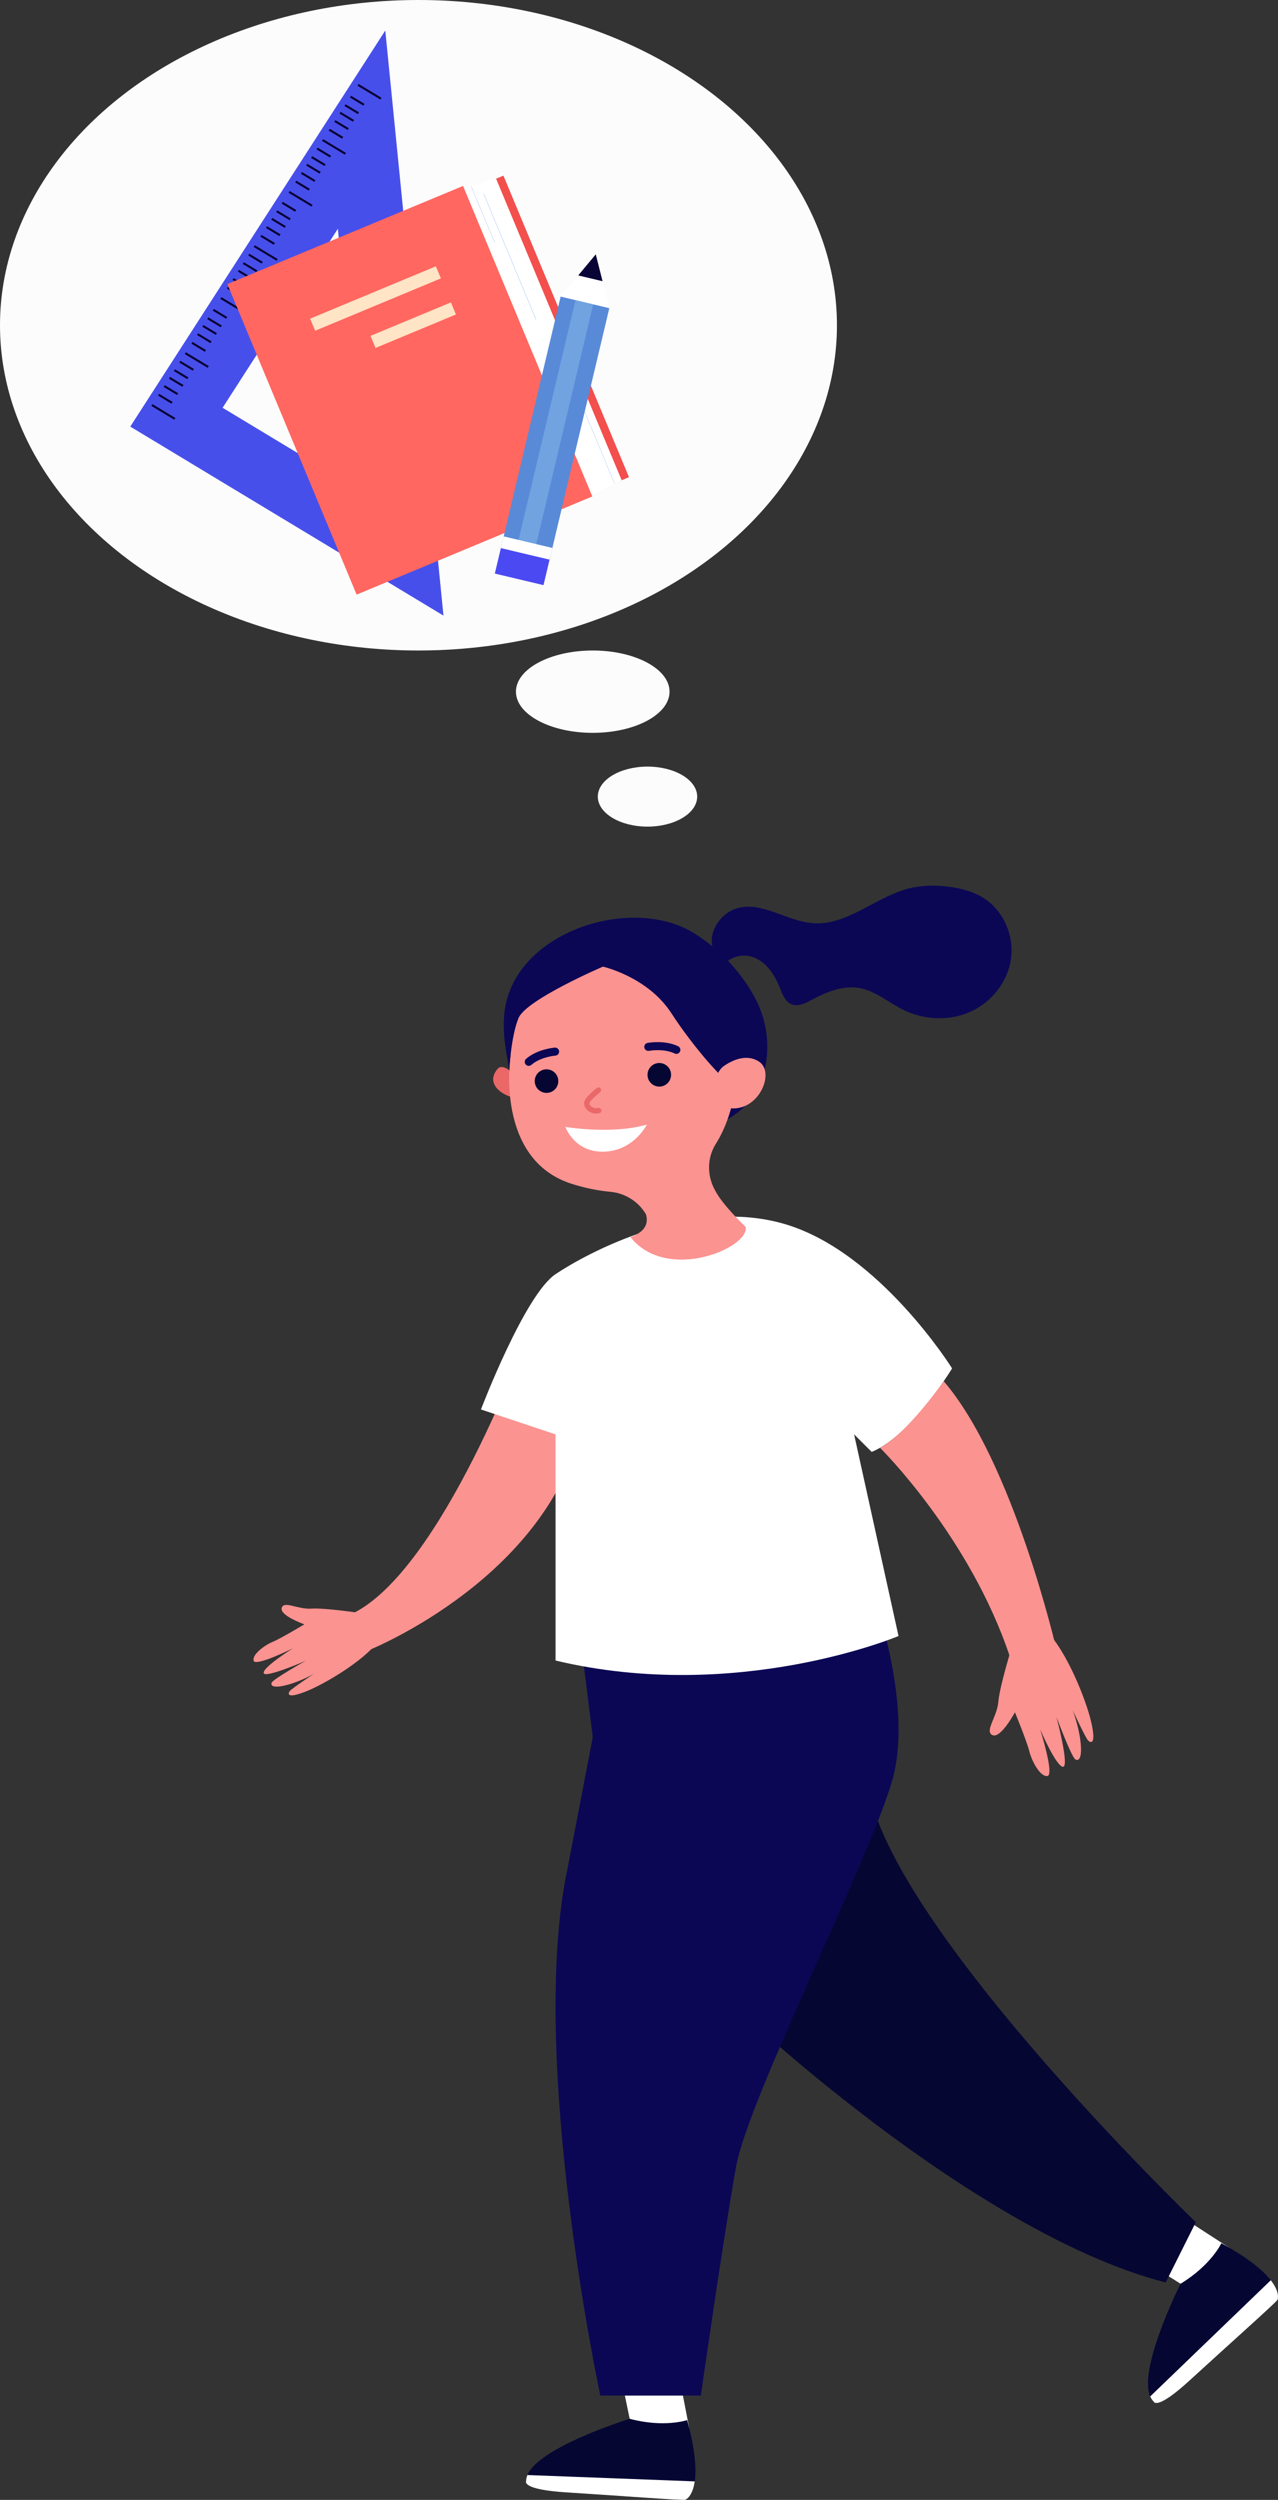 <?xml version="1.0" encoding="UTF-8"?><svg id="Layer_2" xmlns="http://www.w3.org/2000/svg" viewBox="0 0 693.89 1357.2"><rect x="0" y="0" width="693.89" height="1357.2" fill="#333333" stroke="none"/><defs><style>.cls-1{fill:#ff6760;}.cls-2{fill:#fff;}.cls-3{fill:#70a3e0;}.cls-4{fill:#a3c4f5;}.cls-5{fill:#4b49f2;}.cls-6{fill:#0b0755;}.cls-7{fill:#080435;}.cls-8{fill:#598ad8;}.cls-9{fill:#ea6868;}.cls-10{fill:#474fea;}.cls-11{fill:#fb9391;}.cls-12{fill:#ffe4c5;}.cls-13{fill:#060633;}.cls-14{fill:#f24f4d;}.cls-15{fill:#fcfcfc;}</style></defs><g><path class="cls-11" d="M286.35,724.82s-46.37,128.24-95.48,151.44l9.38,19.61s100.9-40.31,116.76-126.89l-30.66-44.16Z"/><g><path class="cls-2" d="M341.89,1313.17l-10.32-49.75,31.47-2.85,11.2,57.79s-25.14,3.04-32.36-5.18Z"/><path class="cls-13" d="M373.09,1313.87s-12.44,4.28-31.2-.71c0,0-56.27,17.35-56.24,33.81,0,0-2.94,4.59,21.92,6.15,24.86,1.55,63.43,4.49,64.52,4.03,1.09-.46,11.18-5.86,1-43.28Z"/><path class="cls-2" d="M372.09,1357.15c-1.09,.46-39.66-2.48-64.52-4.03-24.86-1.55-21.92-6.15-21.92-6.15,0-1.09,.25-2.18,.71-3.27l90.85,3.44c-1.14,7.94-4.51,9.74-5.12,10Z"/></g><g><path class="cls-2" d="M640.99,1239.84l-43.01-27.06,19.77-24.66,49.41,32s-15.24,20.22-26.17,19.72Z"/><path class="cls-13" d="M663.13,1217.85s-5.54,11.93-22.14,21.99c0,0-26.52,52.58-14.63,63.97,0,0,1.27,5.31,19.62-11.53,18.35-16.84,47.22-42.6,47.64-43.7,.42-1.11,3.53-12.12-30.49-30.73Z"/><path class="cls-2" d="M693.63,1248.57c-.42,1.11-29.29,26.87-47.64,43.7-18.35,16.84-19.62,11.53-19.62,11.53-.78-.75-1.39-1.69-1.86-2.78l65.47-63.08c4.93,6.33,3.89,10.01,3.65,10.62Z"/></g><path class="cls-6" d="M276.75,581.79c-2.13-11.03-4.26-22.29-2.7-33.42,5.98-42.53,67.9-62.25,101.67-42.38,14.57,8.57,27.91,22.76,35.32,37.98,8.89,18.24,7.47,42.26-6.81,56.67-10.07,10.16-24.83,14.35-39.11,15.08-14.28,.73-28.52-1.59-42.79-2.51-6.81-.43-13.74-.57-20.25-2.61-4.83-1.51-13.73-2.77-17.5-6.16-5.38-4.84-6.55-16.01-7.83-22.67Z"/><path class="cls-13" d="M372.32,1061.8c1.36,6.82,148.71,148.71,260.58,177.36l16.37-32.74s-178.72-171.9-178.72-245.57l-98.23,100.96Z"/><path class="cls-6" d="M477.38,876.25s16.37,49.12,8.19,85.95c-8.19,36.84-79.13,176-85.95,214.2-6.82,38.2-19.1,124.15-19.1,124.15h-54.57s-39.57-184.18-17.74-286.51l13.64-70.94-6.82-54.57,162.35-12.28Z"/><path class="cls-2" d="M463.73,778.71l24.12,109.49s-87.4,36.84-186.22,13.3v-122.79l-40.5-13.51s23.7-62.21,40.5-73.46c16.8-11.26,73.77-42.41,124.93-27.06,51.16,15.35,90.38,78.22,90.38,78.22,0,0-22.18,36.65-43.66,45.34l-9.54-9.53Z"/><path class="cls-11" d="M477.8,786s48.69,47.96,70.52,113.45l25.24-4.09s-23.37-101.56-61.17-145.5c0,0-19.84,28.43-34.59,36.14Z"/><path class="cls-9" d="M278.28,582.49s-5.38-5.38-8.12-2.19c-6.98,8.14,2.99,14.75,8.9,15.47l-.78-13.28Z"/><path class="cls-11" d="M279.21,586.91c-8.96-35.72,10.62-71.42,43.74-79.73,33.12-8.31,67.24,13.91,76.2,49.63,8.97,35.72-10.62,71.42-43.74,79.73-33.12,8.31-67.24-13.91-76.2-49.63Z"/><path class="cls-11" d="M388.6,621.1c-4.75,7.59-4.76,17.22-.41,25.04h0c4.08,8.12,16.64,19.9,16.64,19.9,2.44,11.27-42.6,30.59-62.55,5.59,3.83-1.37,10.69-4.54,8.46-12.35h0c-4.1-6.99-11.34-11.52-19.41-12.26-6.73-.61-13.69-2.04-20.75-4.26-42.03-13.21-33.42-69.2-33.42-69.2,0,0,129-25.08,122.02,17.78-1.94,11.9-5.59,21.78-10.58,29.77Z"/><path class="cls-13" d="M351.69,584.78c-.7-3.47,1.54-6.85,5-7.55,3.47-.7,6.85,1.54,7.55,5,.7,3.47-1.54,6.85-5,7.56-3.47,.7-6.85-1.54-7.55-5Z"/><path class="cls-13" d="M290.45,588.21c-.7-3.47,1.54-6.85,5-7.55,3.47-.71,6.85,1.53,7.56,5,.7,3.47-1.54,6.85-5,7.55-3.47,.7-6.85-1.54-7.55-5Z"/><path class="cls-9" d="M325.42,604.34c.78-.2,1.25-.99,1.06-1.76-.2-.78-.99-1.25-1.77-1.06-1.62,.41-3.03-.21-3.81-.93-.62-.57-.93-1.24-.84-1.8,.18-.84,2.87-3.57,5.76-5.84,.63-.5,.74-1.41,.24-2.04-.5-.63-1.41-.74-2.04-.24-1.93,1.52-6.45,5.31-6.83,7.67-.25,1.53,.41,3.18,1.75,4.41,1.71,1.56,4.2,2.18,6.49,1.6Z"/><path class="cls-6" d="M367.76,572.09c.61-.15,1.14-.56,1.44-1.17,.52-1.09,.07-2.39-1.02-2.91-7.32-3.52-16.24-1.88-16.61-1.81-1.2,.24-1.96,1.37-1.73,2.55,.23,1.18,1.37,1.96,2.55,1.74h0c.08-.02,7.91-1.44,13.91,1.45,.48,.23,1,.27,1.48,.15Z"/><path class="cls-6" d="M287.61,578.59c.32-.08,.63-.23,.89-.47,5.07-4.38,12.97-5.01,13.05-5.02,1.21-.09,2.1-1.14,2.02-2.34-.09-1.2-1.14-2.1-2.34-2.01-.38,.03-9.42,.76-15.57,6.07-.91,.79-1.01,2.16-.23,3.08,.56,.65,1.41,.89,2.19,.69Z"/><path class="cls-2" d="M306.99,611.81s25.37,4.26,44.22-1.29c0,0-6.94,14.16-23.15,14.72-16.21,.56-21.07-13.44-21.07-13.44Z"/><path class="cls-6" d="M395.37,586.79c-1.55,.86-18.05-17.02-30.91-36.8-12.87-19.78-37.1-25.2-37.1-25.2,0,0-41.66,17.88-45.83,27.93-4.17,10.05-5.03,28.66-5.03,28.66,0,0-4.83-28.48,6.9-47.53,11.73-19.05,33.05-36.23,74.35-28.85,41.29,7.38,57.52,70.74,37.62,81.79Z"/><path class="cls-11" d="M389.32,584.12c.64-2.37,2.17-4.39,4.22-5.74,4.21-2.78,11.89-6.45,18.59-2.01,9.82,6.5-2.2,31.48-20.62,24.02,0,0-5.58-3.7-2.19-16.27Z"/><path class="cls-6" d="M399.51,493.33c13.73-4.54,27.54,6.84,41.96,7.88,18.5,1.34,33.77-14.14,51.73-18.8,7.2-1.86,14.78-1.94,22.15-.98,6.71,.88,13.42,2.67,19.08,6.36,10.55,6.87,16.23,20.25,14.5,32.71-1.73,12.47-10.5,23.57-21.97,28.76-11.47,5.19-25.25,4.57-36.53-1.01-7.97-3.94-14.99-10.27-23.75-11.83-8.97-1.6-18,2.14-26.04,6.44-3.39,1.82-7.34,3.8-10.9,2.34-3.47-1.42-4.92-5.42-6.31-8.9-2.65-6.65-6.79-13.21-13.31-16.17-6.44-2.93-14.9-.89-18.22,5.59-2.26-5.8-6.3-10.67-5.33-17.11,1.02-6.76,6.48-13.15,12.92-15.28Z"/><path class="cls-11" d="M549.61,893.39s-6.83,21.93-7.54,30.41c-.71,8.47-7.69,16.15-3.2,18.19,4.49,2.04,12.19-12.39,12.19-12.39,0,0,6.56,16.01,7.83,21.23,1.27,5.23,5.91,13.99,9.81,13.36,3.9-.63-3.95-25.31-3.95-25.31,0,0,8.65,20.13,12.37,20.31,3.72,.19-3.52-27.04-3.52-27.04,0,0,8.18,21.92,10.32,23.08,2.14,1.16,3.71-1.53,2.7-10-1.01-8.46-4.23-16.85-4.23-16.85,0,0,6.9,14.97,8.36,16.48,1.45,1.51,4.56,2.52,1.74-9.86-2.82-12.38-13.29-38.14-23.75-48.89l-19.1,7.27Z"/><path class="cls-11" d="M196.31,875.82s-19.83-3-27.24-2.49c-7.41,.51-14.96-4.5-16.12-.36-1.17,4.14,12.3,8.88,12.3,8.88,0,0-12.94,7.78-17.29,9.56-4.34,1.78-11.29,6.95-10.23,10.23,1.06,3.28,21.31-6.76,21.31-6.76,0,0-16.22,10.12-15.89,13.36,.33,3.23,22.87-6.61,22.87-6.61,0,0-17.83,9.95-18.55,11.95-.72,2,1.82,3,8.99,1.01,7.17-1.99,13.98-5.87,13.98-5.87,0,0-12.01,7.93-13.12,9.39-1.11,1.45-1.57,4.27,8.74,.2,10.31-4.07,31.16-16.51,39.05-26.96l-8.8-15.52Z"/></g><ellipse class="cls-15" cx="227.21" cy="176.58" rx="227.21" ry="176.58"/><ellipse class="cls-15" cx="321.83" cy="375.51" rx="41.7" ry="22.35"/><ellipse class="cls-15" cx="351.56" cy="432.48" rx="26.98" ry="16.29"/><g><path class="cls-10" d="M240.78,334.22L209.19,16.57,70.73,231.6l170.05,102.62Zm-57.35-210.01l14.28,143.54-76.85-46.37,62.57-97.17Z"/><g><g><polygon class="cls-7" points="95.21 226.92 94.6 227.87 82.17 220.38 82.79 219.42 95.21 226.92"/><g><polygon class="cls-7" points="93.71 218.22 93.09 219.18 85.79 214.77 86.4 213.81 93.71 218.22"/><polygon class="cls-7" points="96.75 213.51 96.13 214.46 88.82 210.05 89.44 209.1 96.75 213.51"/><polygon class="cls-7" points="99.63 209.03 99.01 209.99 91.71 205.58 92.32 204.62 99.63 209.03"/><polygon class="cls-7" points="102.29 204.89 101.68 205.85 94.37 201.44 94.99 200.48 102.29 204.89"/><polygon class="cls-7" points="105.26 200.28 104.65 201.23 97.34 196.82 97.96 195.87 105.26 200.28"/></g><polygon class="cls-7" points="113.35 198.75 112.74 199.7 100.31 192.21 100.93 191.25 113.35 198.75"/><g><polygon class="cls-7" points="111.85 190.05 111.23 191.01 103.93 186.6 104.54 185.64 111.85 190.05"/><polygon class="cls-7" points="114.88 185.34 114.27 186.29 106.96 181.88 107.58 180.93 114.88 185.34"/><polygon class="cls-7" points="117.77 180.86 117.15 181.81 109.85 177.4 110.46 176.45 117.77 180.86"/><polygon class="cls-7" points="120.43 176.72 119.82 177.68 112.51 173.27 113.13 172.31 120.43 176.72"/><polygon class="cls-7" points="123.4 172.11 122.79 173.06 115.48 168.65 116.1 167.7 123.4 172.11"/></g></g><g><polygon class="cls-7" points="132.63 168.8 132.02 169.76 119.59 162.26 120.21 161.31 132.63 168.8"/><g><polygon class="cls-7" points="131.13 160.11 130.51 161.06 123.21 156.65 123.82 155.7 131.13 160.11"/><polygon class="cls-7" points="134.17 155.39 133.55 156.35 126.24 151.94 126.86 150.98 134.17 155.39"/><polygon class="cls-7" points="137.05 150.92 136.43 151.87 129.13 147.46 129.74 146.51 137.05 150.92"/><polygon class="cls-7" points="139.71 146.78 139.1 147.73 131.79 143.32 132.41 142.37 139.71 146.78"/><polygon class="cls-7" points="142.68 142.16 142.07 143.12 134.76 138.71 135.38 137.75 142.68 142.16"/></g><polygon class="cls-7" points="150.77 140.63 150.16 141.59 137.73 134.09 138.35 133.14 150.77 140.63"/><g><polygon class="cls-7" points="149.27 131.94 148.65 132.89 141.35 128.48 141.96 127.53 149.27 131.94"/><polygon class="cls-7" points="152.31 127.22 151.69 128.18 144.38 123.77 145 122.81 152.31 127.22"/><polygon class="cls-7" points="155.19 122.75 154.57 123.7 147.27 119.29 147.88 118.34 155.19 122.75"/><polygon class="cls-7" points="157.85 118.61 157.24 119.56 149.93 115.15 150.55 114.2 157.85 118.61"/><polygon class="cls-7" points="160.82 113.99 160.21 114.95 152.9 110.54 153.52 109.58 160.82 113.99"/></g></g><g><polygon class="cls-7" points="169.72 111.21 169.1 112.16 156.68 104.67 157.3 103.71 169.72 111.21"/><g><polygon class="cls-7" points="168.22 102.51 167.6 103.47 160.29 99.06 160.91 98.1 168.22 102.51"/><polygon class="cls-7" points="171.25 97.8 170.64 98.75 163.33 94.34 163.95 93.39 171.25 97.8"/><polygon class="cls-7" points="174.13 93.32 173.52 94.27 166.21 89.87 166.83 88.91 174.13 93.32"/><polygon class="cls-7" points="176.8 89.18 176.18 90.14 168.88 85.73 169.49 84.77 176.8 89.18"/><polygon class="cls-7" points="179.77 84.57 179.16 85.52 171.85 81.11 172.47 80.16 179.77 84.57"/></g><polygon class="cls-7" points="187.86 83.04 187.24 83.99 174.82 76.5 175.44 75.54 187.86 83.04"/><g><polygon class="cls-7" points="186.36 74.34 185.74 75.29 178.43 70.89 179.05 69.93 186.36 74.34"/><polygon class="cls-7" points="189.39 69.62 188.78 70.58 181.47 66.17 182.09 65.22 189.39 69.62"/><polygon class="cls-7" points="192.27 65.15 191.66 66.1 184.35 61.69 184.97 60.74 192.27 65.15"/><polygon class="cls-7" points="194.94 61.01 194.32 61.96 187.02 57.56 187.63 56.6 194.94 61.01"/><polygon class="cls-7" points="197.91 56.39 197.3 57.35 189.99 52.94 190.6 51.98 197.91 56.39"/></g></g><polygon class="cls-7" points="207.14 53.09 206.52 54.05 194.1 46.55 194.72 45.6 207.14 53.09"/></g></g><g><g><polygon class="cls-14" points="341.51 259.06 213.54 312.35 145.37 148.65 252.65 103.98 273.34 95.36 341.51 259.06"/><polygon class="cls-2" points="337.53 260.73 321.2 268.6 209.55 314.02 141.37 150.3 251.93 102.24 269.35 97.01 337.53 260.73"/><rect class="cls-1" x="153.2" y="120.59" width="138.63" height="182.61" transform="translate(-64.36 101.82) rotate(-22.61)"/><rect class="cls-4" x="262.11" y="99.8" width=".18" height="33.29" transform="translate(-24.61 109.68) rotate(-22.6)"/><rect class="cls-4" x="321.22" y="200.6" width=".18" height="64.54" transform="translate(-64.81 141.33) rotate(-22.6)"/><rect class="cls-4" x="276.71" y="102.27" width=".21" height="74.03" transform="translate(-32.27 117.05) rotate(-22.59)"/></g><rect class="cls-12" x="166.9" y="158.52" width="73.97" height="7.1" transform="translate(-46.64 90.84) rotate(-22.61)"/><rect class="cls-12" x="200.7" y="172.99" width="47.3" height="7.1" transform="translate(-50.63 99.82) rotate(-22.61)"/></g><g><rect class="cls-8" x="287.82" y="162.22" width="27.17" height="140.37" transform="translate(540.95 528.17) rotate(-166.64)"/><rect class="cls-3" x="296.12" y="162.14" width="9.87" height="140.6" transform="translate(540.24 528.16) rotate(-166.64)"/><polygon class="cls-2" points="323.47 138.08 330.85 167.26 304.41 160.98 323.47 138.08"/><polygon class="cls-7" points="323.47 138.08 327.16 152.67 313.94 149.53 323.47 138.08"/><rect class="cls-5" x="270.09" y="299.39" width="27.17" height="15.35" transform="translate(488.7 671.37) rotate(-166.64)"/><rect class="cls-2" x="272.36" y="294.24" width="27.17" height="6.53" transform="translate(495.39 653.05) rotate(-166.64)"/></g></svg>